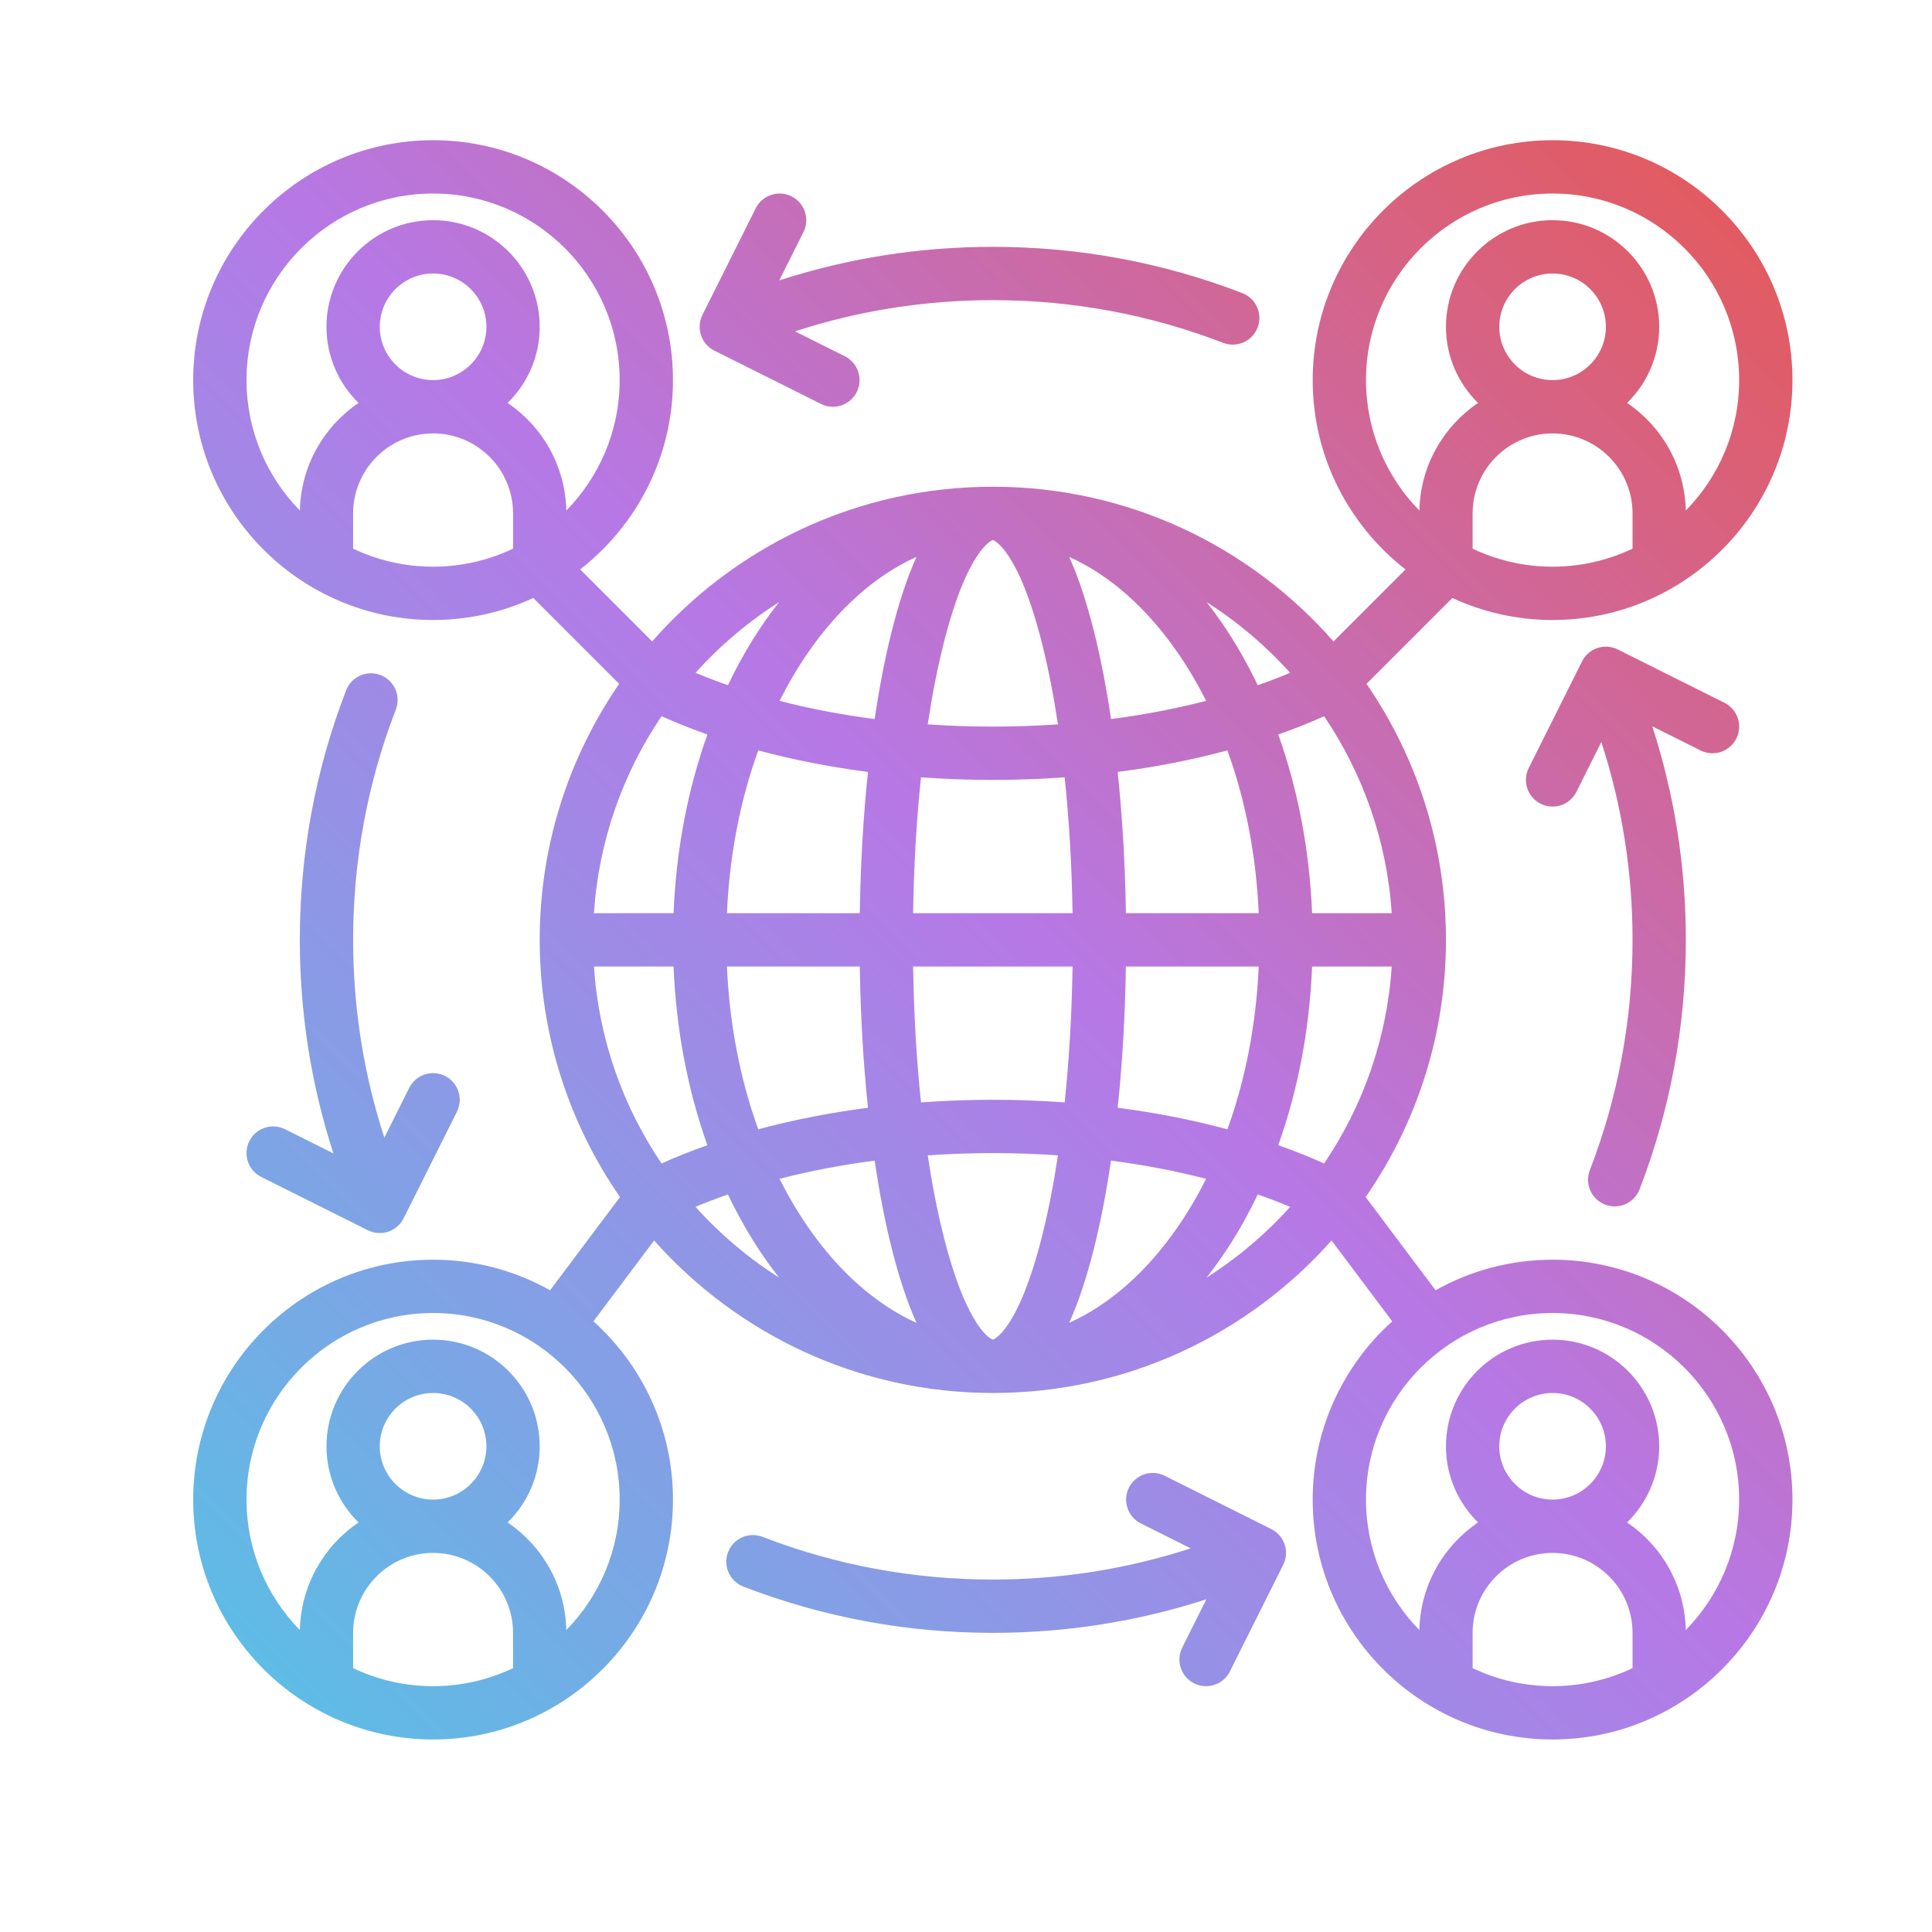 <svg xmlns="http://www.w3.org/2000/svg" xmlns:xlink="http://www.w3.org/1999/xlink" width="1080" zoomAndPan="magnify" viewBox="0 0 810 810" height="1080" preserveAspectRatio="xMidYMid meet" version="1.0"><defs><clipPath id="509b25b41c"><path d="M 81 58.785 L 751.5 58.785 L 751.5 729.285 L 81 729.285 Z M 81 58.785 " clip-rule="nonzero"/></clipPath><clipPath id="8c87014104"><path d="M 650.926 528.137 C 633.121 528.137 616.395 532.805 601.871 540.957 L 572.559 501.875 C 593.777 471.219 606.227 434.055 606.227 394.035 C 606.227 354.234 593.914 317.262 572.91 286.703 L 608.91 250.707 C 621.707 256.613 635.93 259.938 650.926 259.938 C 706.383 259.938 751.5 214.816 751.5 159.359 C 751.5 103.902 706.383 58.785 650.926 58.785 C 595.469 58.785 550.352 103.902 550.352 159.359 C 550.352 191.598 565.613 220.316 589.27 238.738 L 559.082 268.926 C 524.238 229.191 473.125 204.062 416.25 204.062 C 359.375 204.062 308.262 229.191 273.418 268.922 L 243.23 238.734 C 266.887 220.316 282.148 191.598 282.148 159.359 C 282.148 103.902 237.031 58.785 181.574 58.785 C 126.117 58.785 81 103.902 81 159.359 C 81 214.816 126.117 259.938 181.574 259.938 C 196.57 259.938 210.793 256.613 223.59 250.707 L 259.59 286.703 C 238.586 317.262 226.273 354.234 226.273 394.035 C 226.273 434.055 238.727 471.219 259.941 501.875 L 230.629 540.957 C 216.105 532.805 199.379 528.137 181.574 528.137 C 126.117 528.137 81 573.254 81 628.711 C 81 684.168 126.117 729.285 181.574 729.285 C 237.031 729.285 282.148 684.168 282.148 628.711 C 282.148 599.078 269.258 572.398 248.801 553.977 L 274.234 520.066 C 309.059 559.266 359.816 584.012 416.25 584.012 C 472.684 584.012 523.441 559.266 558.266 520.066 L 583.699 553.977 C 563.242 572.398 550.352 599.078 550.352 628.711 C 550.352 684.168 595.469 729.285 650.926 729.285 C 706.383 729.285 751.5 684.168 751.5 628.711 C 751.5 573.254 706.383 528.137 650.926 528.137 Z M 617.398 230.023 L 617.398 215.234 C 617.398 196.75 632.441 181.711 650.926 181.711 C 669.41 181.711 684.449 196.75 684.449 215.234 L 684.449 230.023 C 674.281 234.867 662.918 237.586 650.926 237.586 C 638.934 237.586 627.566 234.867 617.398 230.023 Z M 628.574 137.012 C 628.574 124.688 638.602 114.66 650.926 114.66 C 663.25 114.66 673.273 124.688 673.273 137.012 C 673.273 149.336 663.25 159.359 650.926 159.359 C 638.602 159.359 628.574 149.336 628.574 137.012 Z M 572.699 159.359 C 572.699 116.227 607.793 81.137 650.926 81.137 C 694.059 81.137 729.148 116.227 729.148 159.359 C 729.148 180.637 720.602 199.945 706.77 214.062 C 706.383 195.305 696.719 178.785 682.172 168.934 C 690.465 160.816 695.625 149.508 695.625 137.012 C 695.625 112.363 675.574 92.312 650.926 92.312 C 626.277 92.312 606.227 112.363 606.227 137.012 C 606.227 149.508 611.387 160.816 619.68 168.934 C 605.133 178.781 595.469 195.305 595.078 214.062 C 581.25 199.945 572.699 180.637 572.699 159.359 Z M 103.352 159.359 C 103.352 116.227 138.441 81.137 181.574 81.137 C 224.707 81.137 259.801 116.227 259.801 159.359 C 259.801 180.637 251.25 199.945 237.422 214.062 C 237.031 195.305 227.367 178.785 212.82 168.934 C 221.113 160.816 226.273 149.508 226.273 137.012 C 226.273 112.363 206.223 92.312 181.574 92.312 C 156.926 92.312 136.875 112.363 136.875 137.012 C 136.875 149.508 142.035 160.816 150.328 168.934 C 135.781 178.781 126.117 195.305 125.73 214.062 C 111.898 199.945 103.352 180.637 103.352 159.359 Z M 159.227 137.012 C 159.227 124.688 169.25 114.66 181.574 114.66 C 193.898 114.66 203.926 124.688 203.926 137.012 C 203.926 149.336 193.898 159.359 181.574 159.359 C 169.25 159.359 159.227 149.336 159.227 137.012 Z M 148.051 230.023 L 148.051 215.234 C 148.051 196.75 163.09 181.711 181.574 181.711 C 200.059 181.711 215.102 196.75 215.102 215.234 L 215.102 230.023 C 204.934 234.867 193.566 237.586 181.574 237.586 C 169.582 237.586 158.219 234.867 148.051 230.023 Z M 148.051 699.375 L 148.051 684.586 C 148.051 666.102 163.09 651.062 181.574 651.062 C 200.059 651.062 215.102 666.102 215.102 684.586 L 215.102 699.375 C 204.934 704.215 193.566 706.938 181.574 706.938 C 169.582 706.938 158.219 704.215 148.051 699.375 Z M 159.227 606.359 C 159.227 594.039 169.25 584.012 181.574 584.012 C 193.898 584.012 203.926 594.039 203.926 606.359 C 203.926 618.684 193.898 628.711 181.574 628.711 C 169.25 628.711 159.227 618.684 159.227 606.359 Z M 259.801 628.711 C 259.801 649.988 251.25 669.297 237.422 683.414 C 237.031 664.656 227.367 648.133 212.82 638.285 C 221.113 630.168 226.273 618.855 226.273 606.359 C 226.273 581.715 206.223 561.66 181.574 561.66 C 156.926 561.66 136.875 581.715 136.875 606.359 C 136.875 618.855 142.035 630.168 150.328 638.285 C 135.781 648.133 126.117 664.652 125.73 683.414 C 111.898 669.297 103.352 649.988 103.352 628.711 C 103.352 585.578 138.441 550.484 181.574 550.484 C 224.707 550.484 259.801 585.578 259.801 628.711 Z M 249.008 405.211 L 282.398 405.211 C 283.469 431.621 288.324 457.023 296.582 480.125 C 289.93 482.48 283.504 485.027 277.359 487.789 C 261.191 463.91 251.02 435.656 249.008 405.211 Z M 277.363 300.281 C 283.504 303.043 289.934 305.59 296.582 307.945 C 288.324 331.047 283.469 356.453 282.398 382.859 L 249.008 382.859 C 251.02 352.414 261.191 324.16 277.363 300.281 Z M 583.492 382.859 L 550.102 382.859 C 549.031 356.453 544.176 331.051 535.918 307.949 C 542.57 305.594 548.996 303.047 555.141 300.281 C 571.309 324.16 581.48 352.414 583.492 382.859 Z M 527.727 382.859 L 472.031 382.859 C 471.719 362.273 470.555 342.316 468.594 323.645 C 484.605 321.562 500.035 318.539 514.598 314.605 C 522.188 335.531 526.664 358.688 527.727 382.859 Z M 416.25 561.66 C 416.152 561.66 405.641 558.391 395.484 517.754 C 392.945 507.605 390.762 496.398 388.953 484.387 C 397.914 483.766 407.027 483.438 416.25 483.438 C 425.473 483.438 434.582 483.766 443.547 484.387 C 441.738 496.398 439.555 507.605 437.016 517.754 C 426.859 558.391 416.348 561.66 416.25 561.66 Z M 416.25 461.086 C 406.082 461.086 396.027 461.461 386.133 462.18 C 384.254 444.27 383.129 425.07 382.824 405.211 L 449.68 405.211 C 449.371 425.07 448.25 444.27 446.367 462.18 C 436.473 461.461 426.418 461.086 416.25 461.086 Z M 382.82 382.859 C 383.129 363 384.25 343.801 386.133 325.895 C 396.027 326.613 406.082 326.984 416.25 326.984 C 426.418 326.984 436.473 326.613 446.363 325.895 C 448.246 343.801 449.371 363.004 449.676 382.859 Z M 416.25 226.41 C 416.348 226.41 426.859 229.684 437.016 270.316 C 439.555 280.469 441.738 291.68 443.551 303.695 C 434.59 304.316 425.473 304.637 416.25 304.637 C 407.027 304.637 397.914 304.309 388.953 303.688 C 390.762 291.672 392.945 280.465 395.484 270.316 C 405.641 229.684 416.152 226.41 416.25 226.41 Z M 465.801 301.465 C 463.852 288.305 461.48 276.016 458.699 264.895 C 455.613 252.551 452.133 242.078 448.273 233.477 C 465.215 241.133 480.852 254.867 493.961 273.938 C 498.254 280.176 502.152 286.836 505.672 293.836 C 493.02 297.113 479.66 299.66 465.801 301.465 Z M 384.23 233.473 C 380.371 242.078 376.891 252.547 373.801 264.895 C 371.023 276.016 368.648 288.309 366.699 301.469 C 352.84 299.664 339.48 297.113 326.828 293.84 C 330.348 286.836 334.246 280.176 338.539 273.934 C 351.648 254.867 367.285 241.133 384.23 233.473 Z M 363.906 323.641 C 361.945 342.312 360.781 362.273 360.469 382.859 L 304.773 382.859 C 305.836 358.688 310.312 335.527 317.902 314.602 C 332.465 318.535 347.895 321.559 363.906 323.641 Z M 304.773 405.211 L 360.469 405.211 C 360.781 425.797 361.945 445.758 363.906 464.43 C 347.895 466.512 332.465 469.531 317.902 473.465 C 310.312 452.543 305.836 429.383 304.773 405.211 Z M 366.695 486.594 C 368.645 499.758 371.02 512.055 373.801 523.176 C 376.891 535.535 380.383 545.996 384.246 554.605 C 367.297 546.949 351.652 533.211 338.539 514.137 C 334.246 507.895 330.348 501.23 326.828 494.227 C 339.48 490.957 352.832 488.395 366.695 486.594 Z M 448.266 554.602 C 452.129 545.996 455.609 535.531 458.699 523.176 C 461.48 512.051 463.855 499.754 465.805 486.594 C 479.668 488.395 493.02 490.957 505.676 494.227 C 502.156 501.23 498.254 507.895 493.961 514.137 C 480.852 533.207 465.211 546.945 448.266 554.602 Z M 468.594 464.43 C 470.555 445.758 471.719 425.797 472.031 405.211 L 527.727 405.211 C 526.664 429.383 522.188 452.543 514.598 473.465 C 500.035 469.531 484.605 466.512 468.594 464.43 Z M 550.102 405.211 L 583.492 405.211 C 581.48 435.656 571.309 463.91 555.141 487.789 C 548.996 485.027 542.57 482.48 535.918 480.125 C 544.176 457.023 549.031 431.621 550.102 405.211 Z M 540.887 282.078 C 536.5 283.922 531.98 285.668 527.32 287.297 C 522.918 278.102 517.949 269.379 512.379 261.277 C 510.281 258.223 508.121 255.289 505.906 252.465 C 518.883 260.711 530.652 270.691 540.887 282.078 Z M 326.617 252.449 C 324.395 255.281 322.227 258.215 320.121 261.273 C 314.555 269.371 309.586 278.09 305.188 287.277 C 300.531 285.648 296.004 283.914 291.617 282.07 C 301.859 270.684 313.633 260.699 326.617 252.449 Z M 291.59 505.973 C 295.98 504.129 300.516 502.402 305.176 500.777 C 309.582 509.973 314.551 518.695 320.121 526.797 C 322.223 529.855 324.391 532.789 326.609 535.617 C 313.617 527.363 301.836 517.371 291.59 505.973 Z M 505.902 535.609 C 508.117 532.785 510.281 529.852 512.379 526.797 C 517.949 518.695 522.922 509.969 527.324 500.777 C 531.984 502.402 536.52 504.129 540.91 505.973 C 530.664 517.367 518.887 527.355 505.902 535.609 Z M 617.398 699.375 L 617.398 684.586 C 617.398 666.102 632.441 651.062 650.926 651.062 C 669.41 651.062 684.449 666.102 684.449 684.586 L 684.449 699.375 C 674.281 704.215 662.918 706.938 650.926 706.938 C 638.934 706.938 627.566 704.215 617.398 699.375 Z M 628.574 606.359 C 628.574 594.039 638.602 584.012 650.926 584.012 C 663.25 584.012 673.273 594.039 673.273 606.359 C 673.273 618.684 663.25 628.711 650.926 628.711 C 638.602 628.711 628.574 618.684 628.574 606.359 Z M 706.77 683.414 C 706.383 664.656 696.719 648.133 682.172 638.285 C 690.465 630.168 695.625 618.855 695.625 606.359 C 695.625 581.715 675.574 561.66 650.926 561.66 C 626.277 561.66 606.227 581.715 606.227 606.359 C 606.227 618.855 611.387 630.168 619.68 638.285 C 605.133 648.133 595.469 664.652 595.078 683.414 C 581.25 669.297 572.699 649.988 572.699 628.711 C 572.699 585.578 607.793 550.484 650.926 550.484 C 694.059 550.484 729.148 585.578 729.148 628.711 C 729.148 649.988 720.602 669.297 706.77 683.414 Z M 294.504 132.012 L 316.855 87.312 C 319.613 81.793 326.328 79.555 331.848 82.316 C 337.367 85.078 339.605 91.789 336.848 97.309 L 326.719 117.562 C 355.539 108.227 385.578 103.484 416.25 103.484 C 452.305 103.484 487.496 110.012 520.848 122.887 C 526.605 125.109 529.473 131.578 527.25 137.336 C 525.539 141.773 521.309 144.488 516.824 144.488 C 515.484 144.488 514.125 144.25 512.801 143.738 C 482.027 131.859 449.543 125.836 416.25 125.836 C 387.824 125.836 359.992 130.242 333.305 138.918 L 354.199 149.367 C 359.719 152.125 361.957 158.84 359.195 164.359 C 357.238 168.273 353.293 170.539 349.191 170.539 C 347.512 170.539 345.809 170.16 344.203 169.355 L 299.504 147.004 C 293.984 144.246 291.746 137.535 294.504 132.012 Z M 537.996 656.059 L 515.645 700.758 C 513.688 704.676 509.738 706.938 505.641 706.938 C 503.961 706.938 502.254 706.559 500.652 705.754 C 495.133 702.996 492.895 696.285 495.652 690.762 L 505.781 670.508 C 476.961 679.844 446.922 684.586 416.25 684.586 C 380.195 684.586 345.004 678.059 311.652 665.184 C 305.895 662.961 303.027 656.492 305.25 650.734 C 307.473 644.98 313.938 642.109 319.699 644.336 C 350.473 656.211 382.957 662.234 416.25 662.234 C 444.676 662.234 472.508 657.832 499.195 649.152 L 478.301 638.707 C 472.781 635.945 470.543 629.234 473.305 623.715 C 476.062 618.195 482.777 615.957 488.297 618.715 L 532.996 641.066 C 538.516 643.824 540.754 650.539 537.996 656.059 Z M 712.977 314.629 L 692.723 304.504 C 702.059 333.32 706.801 363.363 706.801 394.035 C 706.801 430.094 700.273 465.285 687.398 498.637 C 685.688 503.07 681.453 505.789 676.973 505.789 C 675.633 505.789 674.273 505.547 672.949 505.035 C 667.191 502.812 664.328 496.344 666.547 490.586 C 678.426 459.816 684.449 427.332 684.449 394.035 C 684.449 365.609 680.043 337.777 671.367 311.09 L 660.922 331.984 C 658.965 335.898 655.016 338.164 650.918 338.164 C 649.238 338.164 647.531 337.785 645.93 336.98 C 640.406 334.219 638.172 327.508 640.93 321.988 L 663.281 277.289 C 666.039 271.77 672.75 269.531 678.273 272.293 L 722.973 294.641 C 728.492 297.402 730.73 304.113 727.973 309.633 C 725.211 315.152 718.5 317.391 712.977 314.629 Z M 119.523 473.441 L 139.777 483.566 C 130.441 454.75 125.699 424.707 125.699 394.035 C 125.699 357.977 132.227 322.785 145.102 289.438 C 147.324 283.68 153.793 280.809 159.551 283.035 C 165.309 285.258 168.172 291.727 165.953 297.484 C 154.074 328.258 148.051 360.742 148.051 394.035 C 148.051 422.465 152.457 450.297 161.133 476.98 L 171.578 456.09 C 174.34 450.57 181.051 448.332 186.57 451.09 C 192.094 453.852 194.328 460.562 191.57 466.082 L 169.219 510.785 C 167.262 514.699 163.316 516.965 159.215 516.965 C 157.535 516.965 155.832 516.582 154.227 515.781 L 109.527 493.43 C 104.008 490.672 101.77 483.957 104.527 478.438 C 107.289 472.918 114 470.68 119.523 473.441 Z M 119.523 473.441 " clip-rule="nonzero"/></clipPath><linearGradient x1="16" gradientTransform="matrix(1.397, 0, 0, 1.397, 58.65, 36.436)" y1="496" x2="496" gradientUnits="userSpaceOnUse" y2="16" id="866ab6ea13"><stop stop-opacity="1" stop-color="rgb(36.899%, 73.7%, 89.799%)" offset="0"/><stop stop-opacity="1" stop-color="rgb(36.899%, 73.7%, 89.799%)" offset="0.031"/><stop stop-opacity="1" stop-color="rgb(37.006%, 73.618%, 89.799%)" offset="0.047"/><stop stop-opacity="1" stop-color="rgb(37.401%, 73.312%, 89.804%)" offset="0.051"/><stop stop-opacity="1" stop-color="rgb(37.691%, 73.09%, 89.809%)" offset="0.055"/><stop stop-opacity="1" stop-color="rgb(37.979%, 72.867%, 89.812%)" offset="0.059"/><stop stop-opacity="1" stop-color="rgb(38.268%, 72.644%, 89.815%)" offset="0.062"/><stop stop-opacity="1" stop-color="rgb(38.556%, 72.421%, 89.818%)" offset="0.066"/><stop stop-opacity="1" stop-color="rgb(38.844%, 72.2%, 89.822%)" offset="0.07"/><stop stop-opacity="1" stop-color="rgb(39.133%, 71.977%, 89.825%)" offset="0.074"/><stop stop-opacity="1" stop-color="rgb(39.421%, 71.754%, 89.828%)" offset="0.078"/><stop stop-opacity="1" stop-color="rgb(39.709%, 71.532%, 89.832%)" offset="0.082"/><stop stop-opacity="1" stop-color="rgb(39.999%, 71.309%, 89.835%)" offset="0.086"/><stop stop-opacity="1" stop-color="rgb(40.288%, 71.086%, 89.838%)" offset="0.09"/><stop stop-opacity="1" stop-color="rgb(40.576%, 70.865%, 89.842%)" offset="0.094"/><stop stop-opacity="1" stop-color="rgb(40.865%, 70.642%, 89.845%)" offset="0.098"/><stop stop-opacity="1" stop-color="rgb(41.153%, 70.419%, 89.848%)" offset="0.102"/><stop stop-opacity="1" stop-color="rgb(41.441%, 70.197%, 89.851%)" offset="0.105"/><stop stop-opacity="1" stop-color="rgb(41.731%, 69.974%, 89.856%)" offset="0.109"/><stop stop-opacity="1" stop-color="rgb(42.02%, 69.751%, 89.859%)" offset="0.113"/><stop stop-opacity="1" stop-color="rgb(42.308%, 69.53%, 89.862%)" offset="0.117"/><stop stop-opacity="1" stop-color="rgb(42.596%, 69.307%, 89.865%)" offset="0.121"/><stop stop-opacity="1" stop-color="rgb(42.885%, 69.084%, 89.868%)" offset="0.125"/><stop stop-opacity="1" stop-color="rgb(43.173%, 68.861%, 89.871%)" offset="0.129"/><stop stop-opacity="1" stop-color="rgb(43.462%, 68.639%, 89.876%)" offset="0.133"/><stop stop-opacity="1" stop-color="rgb(43.75%, 68.416%, 89.879%)" offset="0.137"/><stop stop-opacity="1" stop-color="rgb(44.04%, 68.195%, 89.882%)" offset="0.141"/><stop stop-opacity="1" stop-color="rgb(44.328%, 67.972%, 89.885%)" offset="0.145"/><stop stop-opacity="1" stop-color="rgb(44.617%, 67.749%, 89.888%)" offset="0.148"/><stop stop-opacity="1" stop-color="rgb(44.905%, 67.526%, 89.891%)" offset="0.152"/><stop stop-opacity="1" stop-color="rgb(45.193%, 67.303%, 89.896%)" offset="0.156"/><stop stop-opacity="1" stop-color="rgb(45.482%, 67.081%, 89.899%)" offset="0.16"/><stop stop-opacity="1" stop-color="rgb(45.77%, 66.859%, 89.902%)" offset="0.164"/><stop stop-opacity="1" stop-color="rgb(46.059%, 66.637%, 89.905%)" offset="0.168"/><stop stop-opacity="1" stop-color="rgb(46.349%, 66.414%, 89.909%)" offset="0.172"/><stop stop-opacity="1" stop-color="rgb(46.637%, 66.191%, 89.912%)" offset="0.176"/><stop stop-opacity="1" stop-color="rgb(46.925%, 65.968%, 89.915%)" offset="0.18"/><stop stop-opacity="1" stop-color="rgb(47.214%, 65.746%, 89.919%)" offset="0.184"/><stop stop-opacity="1" stop-color="rgb(47.502%, 65.524%, 89.922%)" offset="0.188"/><stop stop-opacity="1" stop-color="rgb(47.791%, 65.302%, 89.925%)" offset="0.191"/><stop stop-opacity="1" stop-color="rgb(48.08%, 65.079%, 89.929%)" offset="0.195"/><stop stop-opacity="1" stop-color="rgb(48.369%, 64.856%, 89.932%)" offset="0.199"/><stop stop-opacity="1" stop-color="rgb(48.657%, 64.633%, 89.935%)" offset="0.203"/><stop stop-opacity="1" stop-color="rgb(48.946%, 64.41%, 89.938%)" offset="0.207"/><stop stop-opacity="1" stop-color="rgb(49.234%, 64.189%, 89.943%)" offset="0.211"/><stop stop-opacity="1" stop-color="rgb(49.522%, 63.966%, 89.946%)" offset="0.215"/><stop stop-opacity="1" stop-color="rgb(49.811%, 63.744%, 89.949%)" offset="0.219"/><stop stop-opacity="1" stop-color="rgb(50.099%, 63.521%, 89.952%)" offset="0.223"/><stop stop-opacity="1" stop-color="rgb(50.389%, 63.298%, 89.955%)" offset="0.227"/><stop stop-opacity="1" stop-color="rgb(50.677%, 63.075%, 89.958%)" offset="0.23"/><stop stop-opacity="1" stop-color="rgb(50.966%, 62.854%, 89.963%)" offset="0.234"/><stop stop-opacity="1" stop-color="rgb(51.254%, 62.631%, 89.966%)" offset="0.238"/><stop stop-opacity="1" stop-color="rgb(51.543%, 62.408%, 89.969%)" offset="0.242"/><stop stop-opacity="1" stop-color="rgb(51.831%, 62.186%, 89.972%)" offset="0.246"/><stop stop-opacity="1" stop-color="rgb(52.119%, 61.964%, 89.975%)" offset="0.25"/><stop stop-opacity="1" stop-color="rgb(52.408%, 61.742%, 89.978%)" offset="0.254"/><stop stop-opacity="1" stop-color="rgb(52.698%, 61.519%, 89.983%)" offset="0.258"/><stop stop-opacity="1" stop-color="rgb(52.986%, 61.296%, 89.986%)" offset="0.262"/><stop stop-opacity="1" stop-color="rgb(53.275%, 61.073%, 89.989%)" offset="0.266"/><stop stop-opacity="1" stop-color="rgb(53.563%, 60.851%, 89.992%)" offset="0.27"/><stop stop-opacity="1" stop-color="rgb(53.851%, 60.629%, 89.996%)" offset="0.273"/><stop stop-opacity="1" stop-color="rgb(54.14%, 60.406%, 89.999%)" offset="0.277"/><stop stop-opacity="1" stop-color="rgb(54.43%, 60.184%, 90.002%)" offset="0.281"/><stop stop-opacity="1" stop-color="rgb(54.718%, 59.961%, 90.005%)" offset="0.285"/><stop stop-opacity="1" stop-color="rgb(55.006%, 59.738%, 90.009%)" offset="0.289"/><stop stop-opacity="1" stop-color="rgb(55.295%, 59.515%, 90.012%)" offset="0.293"/><stop stop-opacity="1" stop-color="rgb(55.583%, 59.294%, 90.016%)" offset="0.297"/><stop stop-opacity="1" stop-color="rgb(55.872%, 59.071%, 90.019%)" offset="0.301"/><stop stop-opacity="1" stop-color="rgb(56.16%, 58.849%, 90.022%)" offset="0.305"/><stop stop-opacity="1" stop-color="rgb(56.448%, 58.626%, 90.025%)" offset="0.309"/><stop stop-opacity="1" stop-color="rgb(56.738%, 58.403%, 90.03%)" offset="0.312"/><stop stop-opacity="1" stop-color="rgb(57.027%, 58.18%, 90.033%)" offset="0.316"/><stop stop-opacity="1" stop-color="rgb(57.315%, 57.959%, 90.036%)" offset="0.32"/><stop stop-opacity="1" stop-color="rgb(57.603%, 57.736%, 90.039%)" offset="0.324"/><stop stop-opacity="1" stop-color="rgb(57.892%, 57.513%, 90.042%)" offset="0.328"/><stop stop-opacity="1" stop-color="rgb(58.18%, 57.291%, 90.045%)" offset="0.332"/><stop stop-opacity="1" stop-color="rgb(58.469%, 57.068%, 90.05%)" offset="0.336"/><stop stop-opacity="1" stop-color="rgb(58.757%, 56.845%, 90.053%)" offset="0.34"/><stop stop-opacity="1" stop-color="rgb(59.047%, 56.624%, 90.056%)" offset="0.344"/><stop stop-opacity="1" stop-color="rgb(59.335%, 56.401%, 90.059%)" offset="0.348"/><stop stop-opacity="1" stop-color="rgb(59.624%, 56.178%, 90.062%)" offset="0.352"/><stop stop-opacity="1" stop-color="rgb(59.912%, 55.956%, 90.065%)" offset="0.355"/><stop stop-opacity="1" stop-color="rgb(60.2%, 55.733%, 90.07%)" offset="0.359"/><stop stop-opacity="1" stop-color="rgb(60.489%, 55.51%, 90.073%)" offset="0.363"/><stop stop-opacity="1" stop-color="rgb(60.779%, 55.289%, 90.076%)" offset="0.367"/><stop stop-opacity="1" stop-color="rgb(61.067%, 55.066%, 90.079%)" offset="0.371"/><stop stop-opacity="1" stop-color="rgb(61.356%, 54.843%, 90.083%)" offset="0.375"/><stop stop-opacity="1" stop-color="rgb(61.644%, 54.62%, 90.086%)" offset="0.379"/><stop stop-opacity="1" stop-color="rgb(61.932%, 54.398%, 90.089%)" offset="0.383"/><stop stop-opacity="1" stop-color="rgb(62.221%, 54.175%, 90.092%)" offset="0.387"/><stop stop-opacity="1" stop-color="rgb(62.509%, 53.954%, 90.096%)" offset="0.391"/><stop stop-opacity="1" stop-color="rgb(62.798%, 53.731%, 90.099%)" offset="0.395"/><stop stop-opacity="1" stop-color="rgb(63.087%, 53.508%, 90.103%)" offset="0.398"/><stop stop-opacity="1" stop-color="rgb(63.376%, 53.285%, 90.106%)" offset="0.402"/><stop stop-opacity="1" stop-color="rgb(63.664%, 53.062%, 90.109%)" offset="0.406"/><stop stop-opacity="1" stop-color="rgb(63.953%, 52.84%, 90.112%)" offset="0.41"/><stop stop-opacity="1" stop-color="rgb(64.241%, 52.618%, 90.117%)" offset="0.414"/><stop stop-opacity="1" stop-color="rgb(64.529%, 52.396%, 90.12%)" offset="0.418"/><stop stop-opacity="1" stop-color="rgb(64.819%, 52.173%, 90.123%)" offset="0.422"/><stop stop-opacity="1" stop-color="rgb(65.108%, 51.95%, 90.126%)" offset="0.426"/><stop stop-opacity="1" stop-color="rgb(65.396%, 51.727%, 90.129%)" offset="0.43"/><stop stop-opacity="1" stop-color="rgb(65.685%, 51.505%, 90.132%)" offset="0.434"/><stop stop-opacity="1" stop-color="rgb(65.973%, 51.283%, 90.137%)" offset="0.438"/><stop stop-opacity="1" stop-color="rgb(66.261%, 51.06%, 90.14%)" offset="0.441"/><stop stop-opacity="1" stop-color="rgb(66.55%, 50.838%, 90.143%)" offset="0.445"/><stop stop-opacity="1" stop-color="rgb(66.838%, 50.615%, 90.146%)" offset="0.449"/><stop stop-opacity="1" stop-color="rgb(67.128%, 50.392%, 90.15%)" offset="0.453"/><stop stop-opacity="1" stop-color="rgb(67.416%, 50.169%, 90.154%)" offset="0.457"/><stop stop-opacity="1" stop-color="rgb(67.705%, 49.948%, 90.157%)" offset="0.461"/><stop stop-opacity="1" stop-color="rgb(67.993%, 49.725%, 90.16%)" offset="0.465"/><stop stop-opacity="1" stop-color="rgb(68.282%, 49.503%, 90.163%)" offset="0.469"/><stop stop-opacity="1" stop-color="rgb(68.57%, 49.28%, 90.166%)" offset="0.473"/><stop stop-opacity="1" stop-color="rgb(68.858%, 49.057%, 90.17%)" offset="0.477"/><stop stop-opacity="1" stop-color="rgb(69.147%, 48.834%, 90.173%)" offset="0.48"/><stop stop-opacity="1" stop-color="rgb(69.437%, 48.613%, 90.176%)" offset="0.484"/><stop stop-opacity="1" stop-color="rgb(69.725%, 48.39%, 90.179%)" offset="0.488"/><stop stop-opacity="1" stop-color="rgb(70.013%, 48.167%, 90.182%)" offset="0.492"/><stop stop-opacity="1" stop-color="rgb(70.302%, 47.945%, 90.186%)" offset="0.496"/><stop stop-opacity="1" stop-color="rgb(70.59%, 47.723%, 90.19%)" offset="0.5"/><stop stop-opacity="1" stop-color="rgb(70.879%, 47.501%, 90.193%)" offset="0.504"/><stop stop-opacity="1" stop-color="rgb(71.169%, 47.278%, 90.196%)" offset="0.508"/><stop stop-opacity="1" stop-color="rgb(71.375%, 47.128%, 89.923%)" offset="0.512"/><stop stop-opacity="1" stop-color="rgb(71.581%, 46.979%, 89.65%)" offset="0.516"/><stop stop-opacity="1" stop-color="rgb(71.732%, 46.878%, 89.192%)" offset="0.52"/><stop stop-opacity="1" stop-color="rgb(71.883%, 46.779%, 88.734%)" offset="0.523"/><stop stop-opacity="1" stop-color="rgb(72.032%, 46.678%, 88.275%)" offset="0.527"/><stop stop-opacity="1" stop-color="rgb(72.183%, 46.579%, 87.817%)" offset="0.531"/><stop stop-opacity="1" stop-color="rgb(72.334%, 46.478%, 87.36%)" offset="0.535"/><stop stop-opacity="1" stop-color="rgb(72.485%, 46.379%, 86.902%)" offset="0.539"/><stop stop-opacity="1" stop-color="rgb(72.636%, 46.278%, 86.443%)" offset="0.543"/><stop stop-opacity="1" stop-color="rgb(72.787%, 46.179%, 85.985%)" offset="0.547"/><stop stop-opacity="1" stop-color="rgb(72.939%, 46.078%, 85.527%)" offset="0.551"/><stop stop-opacity="1" stop-color="rgb(73.09%, 45.979%, 85.069%)" offset="0.555"/><stop stop-opacity="1" stop-color="rgb(73.241%, 45.879%, 84.61%)" offset="0.559"/><stop stop-opacity="1" stop-color="rgb(73.392%, 45.779%, 84.152%)" offset="0.562"/><stop stop-opacity="1" stop-color="rgb(73.543%, 45.679%, 83.694%)" offset="0.566"/><stop stop-opacity="1" stop-color="rgb(73.694%, 45.578%, 83.237%)" offset="0.57"/><stop stop-opacity="1" stop-color="rgb(73.845%, 45.477%, 82.777%)" offset="0.574"/><stop stop-opacity="1" stop-color="rgb(73.996%, 45.378%, 82.32%)" offset="0.578"/><stop stop-opacity="1" stop-color="rgb(74.147%, 45.277%, 81.862%)" offset="0.582"/><stop stop-opacity="1" stop-color="rgb(74.298%, 45.178%, 81.404%)" offset="0.586"/><stop stop-opacity="1" stop-color="rgb(74.448%, 45.078%, 80.945%)" offset="0.59"/><stop stop-opacity="1" stop-color="rgb(74.599%, 44.978%, 80.487%)" offset="0.594"/><stop stop-opacity="1" stop-color="rgb(74.75%, 44.878%, 80.029%)" offset="0.598"/><stop stop-opacity="1" stop-color="rgb(74.901%, 44.778%, 79.572%)" offset="0.602"/><stop stop-opacity="1" stop-color="rgb(75.052%, 44.678%, 79.112%)" offset="0.605"/><stop stop-opacity="1" stop-color="rgb(75.203%, 44.579%, 78.654%)" offset="0.609"/><stop stop-opacity="1" stop-color="rgb(75.354%, 44.478%, 78.197%)" offset="0.613"/><stop stop-opacity="1" stop-color="rgb(75.505%, 44.379%, 77.739%)" offset="0.617"/><stop stop-opacity="1" stop-color="rgb(75.656%, 44.278%, 77.28%)" offset="0.621"/><stop stop-opacity="1" stop-color="rgb(75.807%, 44.177%, 76.822%)" offset="0.625"/><stop stop-opacity="1" stop-color="rgb(75.958%, 44.077%, 76.364%)" offset="0.629"/><stop stop-opacity="1" stop-color="rgb(76.109%, 43.977%, 75.906%)" offset="0.633"/><stop stop-opacity="1" stop-color="rgb(76.26%, 43.877%, 75.447%)" offset="0.637"/><stop stop-opacity="1" stop-color="rgb(76.411%, 43.777%, 74.989%)" offset="0.641"/><stop stop-opacity="1" stop-color="rgb(76.561%, 43.677%, 74.532%)" offset="0.645"/><stop stop-opacity="1" stop-color="rgb(76.712%, 43.578%, 74.074%)" offset="0.648"/><stop stop-opacity="1" stop-color="rgb(76.863%, 43.477%, 73.615%)" offset="0.652"/><stop stop-opacity="1" stop-color="rgb(77.014%, 43.378%, 73.157%)" offset="0.656"/><stop stop-opacity="1" stop-color="rgb(77.165%, 43.277%, 72.699%)" offset="0.66"/><stop stop-opacity="1" stop-color="rgb(77.316%, 43.178%, 72.241%)" offset="0.664"/><stop stop-opacity="1" stop-color="rgb(77.467%, 43.077%, 71.782%)" offset="0.668"/><stop stop-opacity="1" stop-color="rgb(77.618%, 42.978%, 71.324%)" offset="0.672"/><stop stop-opacity="1" stop-color="rgb(77.769%, 42.877%, 70.866%)" offset="0.676"/><stop stop-opacity="1" stop-color="rgb(77.921%, 42.776%, 70.409%)" offset="0.68"/><stop stop-opacity="1" stop-color="rgb(78.072%, 42.676%, 69.949%)" offset="0.684"/><stop stop-opacity="1" stop-color="rgb(78.223%, 42.577%, 69.492%)" offset="0.688"/><stop stop-opacity="1" stop-color="rgb(78.374%, 42.476%, 69.034%)" offset="0.691"/><stop stop-opacity="1" stop-color="rgb(78.525%, 42.377%, 68.576%)" offset="0.695"/><stop stop-opacity="1" stop-color="rgb(78.674%, 42.276%, 68.117%)" offset="0.699"/><stop stop-opacity="1" stop-color="rgb(78.825%, 42.177%, 67.659%)" offset="0.703"/><stop stop-opacity="1" stop-color="rgb(78.976%, 42.076%, 67.201%)" offset="0.707"/><stop stop-opacity="1" stop-color="rgb(79.128%, 41.977%, 66.743%)" offset="0.711"/><stop stop-opacity="1" stop-color="rgb(79.279%, 41.876%, 66.284%)" offset="0.715"/><stop stop-opacity="1" stop-color="rgb(79.43%, 41.777%, 65.826%)" offset="0.719"/><stop stop-opacity="1" stop-color="rgb(79.581%, 41.676%, 65.369%)" offset="0.723"/><stop stop-opacity="1" stop-color="rgb(79.732%, 41.577%, 64.911%)" offset="0.727"/><stop stop-opacity="1" stop-color="rgb(79.883%, 41.476%, 64.452%)" offset="0.73"/><stop stop-opacity="1" stop-color="rgb(80.034%, 41.376%, 63.994%)" offset="0.734"/><stop stop-opacity="1" stop-color="rgb(80.185%, 41.275%, 63.536%)" offset="0.738"/><stop stop-opacity="1" stop-color="rgb(80.336%, 41.176%, 63.078%)" offset="0.742"/><stop stop-opacity="1" stop-color="rgb(80.487%, 41.075%, 62.619%)" offset="0.746"/><stop stop-opacity="1" stop-color="rgb(80.638%, 40.976%, 62.161%)" offset="0.75"/><stop stop-opacity="1" stop-color="rgb(80.789%, 40.875%, 61.703%)" offset="0.754"/><stop stop-opacity="1" stop-color="rgb(80.94%, 40.776%, 61.246%)" offset="0.758"/><stop stop-opacity="1" stop-color="rgb(81.09%, 40.675%, 60.786%)" offset="0.762"/><stop stop-opacity="1" stop-color="rgb(81.241%, 40.576%, 60.329%)" offset="0.766"/><stop stop-opacity="1" stop-color="rgb(81.392%, 40.475%, 59.871%)" offset="0.77"/><stop stop-opacity="1" stop-color="rgb(81.543%, 40.376%, 59.413%)" offset="0.773"/><stop stop-opacity="1" stop-color="rgb(81.694%, 40.276%, 58.954%)" offset="0.777"/><stop stop-opacity="1" stop-color="rgb(81.845%, 40.176%, 58.496%)" offset="0.781"/><stop stop-opacity="1" stop-color="rgb(81.996%, 40.076%, 58.038%)" offset="0.785"/><stop stop-opacity="1" stop-color="rgb(82.147%, 39.975%, 57.581%)" offset="0.789"/><stop stop-opacity="1" stop-color="rgb(82.298%, 39.874%, 57.121%)" offset="0.793"/><stop stop-opacity="1" stop-color="rgb(82.449%, 39.775%, 56.664%)" offset="0.797"/><stop stop-opacity="1" stop-color="rgb(82.6%, 39.674%, 56.206%)" offset="0.801"/><stop stop-opacity="1" stop-color="rgb(82.751%, 39.575%, 55.748%)" offset="0.805"/><stop stop-opacity="1" stop-color="rgb(82.903%, 39.474%, 55.289%)" offset="0.809"/><stop stop-opacity="1" stop-color="rgb(83.054%, 39.375%, 54.831%)" offset="0.812"/><stop stop-opacity="1" stop-color="rgb(83.203%, 39.275%, 54.373%)" offset="0.816"/><stop stop-opacity="1" stop-color="rgb(83.354%, 39.175%, 53.915%)" offset="0.82"/><stop stop-opacity="1" stop-color="rgb(83.505%, 39.075%, 53.456%)" offset="0.824"/><stop stop-opacity="1" stop-color="rgb(83.656%, 38.976%, 52.998%)" offset="0.828"/><stop stop-opacity="1" stop-color="rgb(83.807%, 38.875%, 52.541%)" offset="0.832"/><stop stop-opacity="1" stop-color="rgb(83.958%, 38.776%, 52.083%)" offset="0.836"/><stop stop-opacity="1" stop-color="rgb(84.109%, 38.675%, 51.624%)" offset="0.84"/><stop stop-opacity="1" stop-color="rgb(84.261%, 38.574%, 51.166%)" offset="0.844"/><stop stop-opacity="1" stop-color="rgb(84.412%, 38.474%, 50.708%)" offset="0.848"/><stop stop-opacity="1" stop-color="rgb(84.563%, 38.374%, 50.25%)" offset="0.852"/><stop stop-opacity="1" stop-color="rgb(84.714%, 38.274%, 49.791%)" offset="0.855"/><stop stop-opacity="1" stop-color="rgb(84.865%, 38.174%, 49.333%)" offset="0.859"/><stop stop-opacity="1" stop-color="rgb(85.016%, 38.074%, 48.875%)" offset="0.863"/><stop stop-opacity="1" stop-color="rgb(85.167%, 37.975%, 48.418%)" offset="0.867"/><stop stop-opacity="1" stop-color="rgb(85.318%, 37.874%, 47.958%)" offset="0.871"/><stop stop-opacity="1" stop-color="rgb(85.469%, 37.775%, 47.501%)" offset="0.875"/><stop stop-opacity="1" stop-color="rgb(85.619%, 37.674%, 47.043%)" offset="0.879"/><stop stop-opacity="1" stop-color="rgb(85.77%, 37.575%, 46.585%)" offset="0.883"/><stop stop-opacity="1" stop-color="rgb(85.921%, 37.474%, 46.126%)" offset="0.887"/><stop stop-opacity="1" stop-color="rgb(86.072%, 37.375%, 45.668%)" offset="0.891"/><stop stop-opacity="1" stop-color="rgb(86.223%, 37.274%, 45.21%)" offset="0.895"/><stop stop-opacity="1" stop-color="rgb(86.374%, 37.173%, 44.753%)" offset="0.898"/><stop stop-opacity="1" stop-color="rgb(86.525%, 37.073%, 44.293%)" offset="0.902"/><stop stop-opacity="1" stop-color="rgb(86.676%, 36.974%, 43.835%)" offset="0.906"/><stop stop-opacity="1" stop-color="rgb(86.827%, 36.873%, 43.378%)" offset="0.91"/><stop stop-opacity="1" stop-color="rgb(86.978%, 36.774%, 42.92%)" offset="0.914"/><stop stop-opacity="1" stop-color="rgb(87.129%, 36.673%, 42.461%)" offset="0.918"/><stop stop-opacity="1" stop-color="rgb(87.28%, 36.574%, 42.003%)" offset="0.922"/><stop stop-opacity="1" stop-color="rgb(87.431%, 36.473%, 41.545%)" offset="0.926"/><stop stop-opacity="1" stop-color="rgb(87.582%, 36.374%, 41.087%)" offset="0.93"/><stop stop-opacity="1" stop-color="rgb(87.732%, 36.273%, 40.628%)" offset="0.934"/><stop stop-opacity="1" stop-color="rgb(87.883%, 36.174%, 40.17%)" offset="0.938"/><stop stop-opacity="1" stop-color="rgb(88.034%, 36.073%, 39.713%)" offset="0.941"/><stop stop-opacity="1" stop-color="rgb(88.185%, 35.974%, 39.255%)" offset="0.945"/><stop stop-opacity="1" stop-color="rgb(88.336%, 35.873%, 38.795%)" offset="0.949"/><stop stop-opacity="1" stop-color="rgb(88.487%, 35.773%, 38.338%)" offset="0.953"/><stop stop-opacity="1" stop-color="rgb(88.542%, 35.736%, 38.168%)" offset="0.969"/><stop stop-opacity="1" stop-color="rgb(88.599%, 35.699%, 37.999%)" offset="1"/></linearGradient></defs><g clip-path="url(#509b25b41c)"><g clip-path="url(#8c87014104)"><path fill="url(#866ab6ea13)" d="M 81 58.785 L 81 729.285 L 751.5 729.285 L 751.5 58.785 Z M 81 58.785 " fill-rule="nonzero"/></g></g></svg>